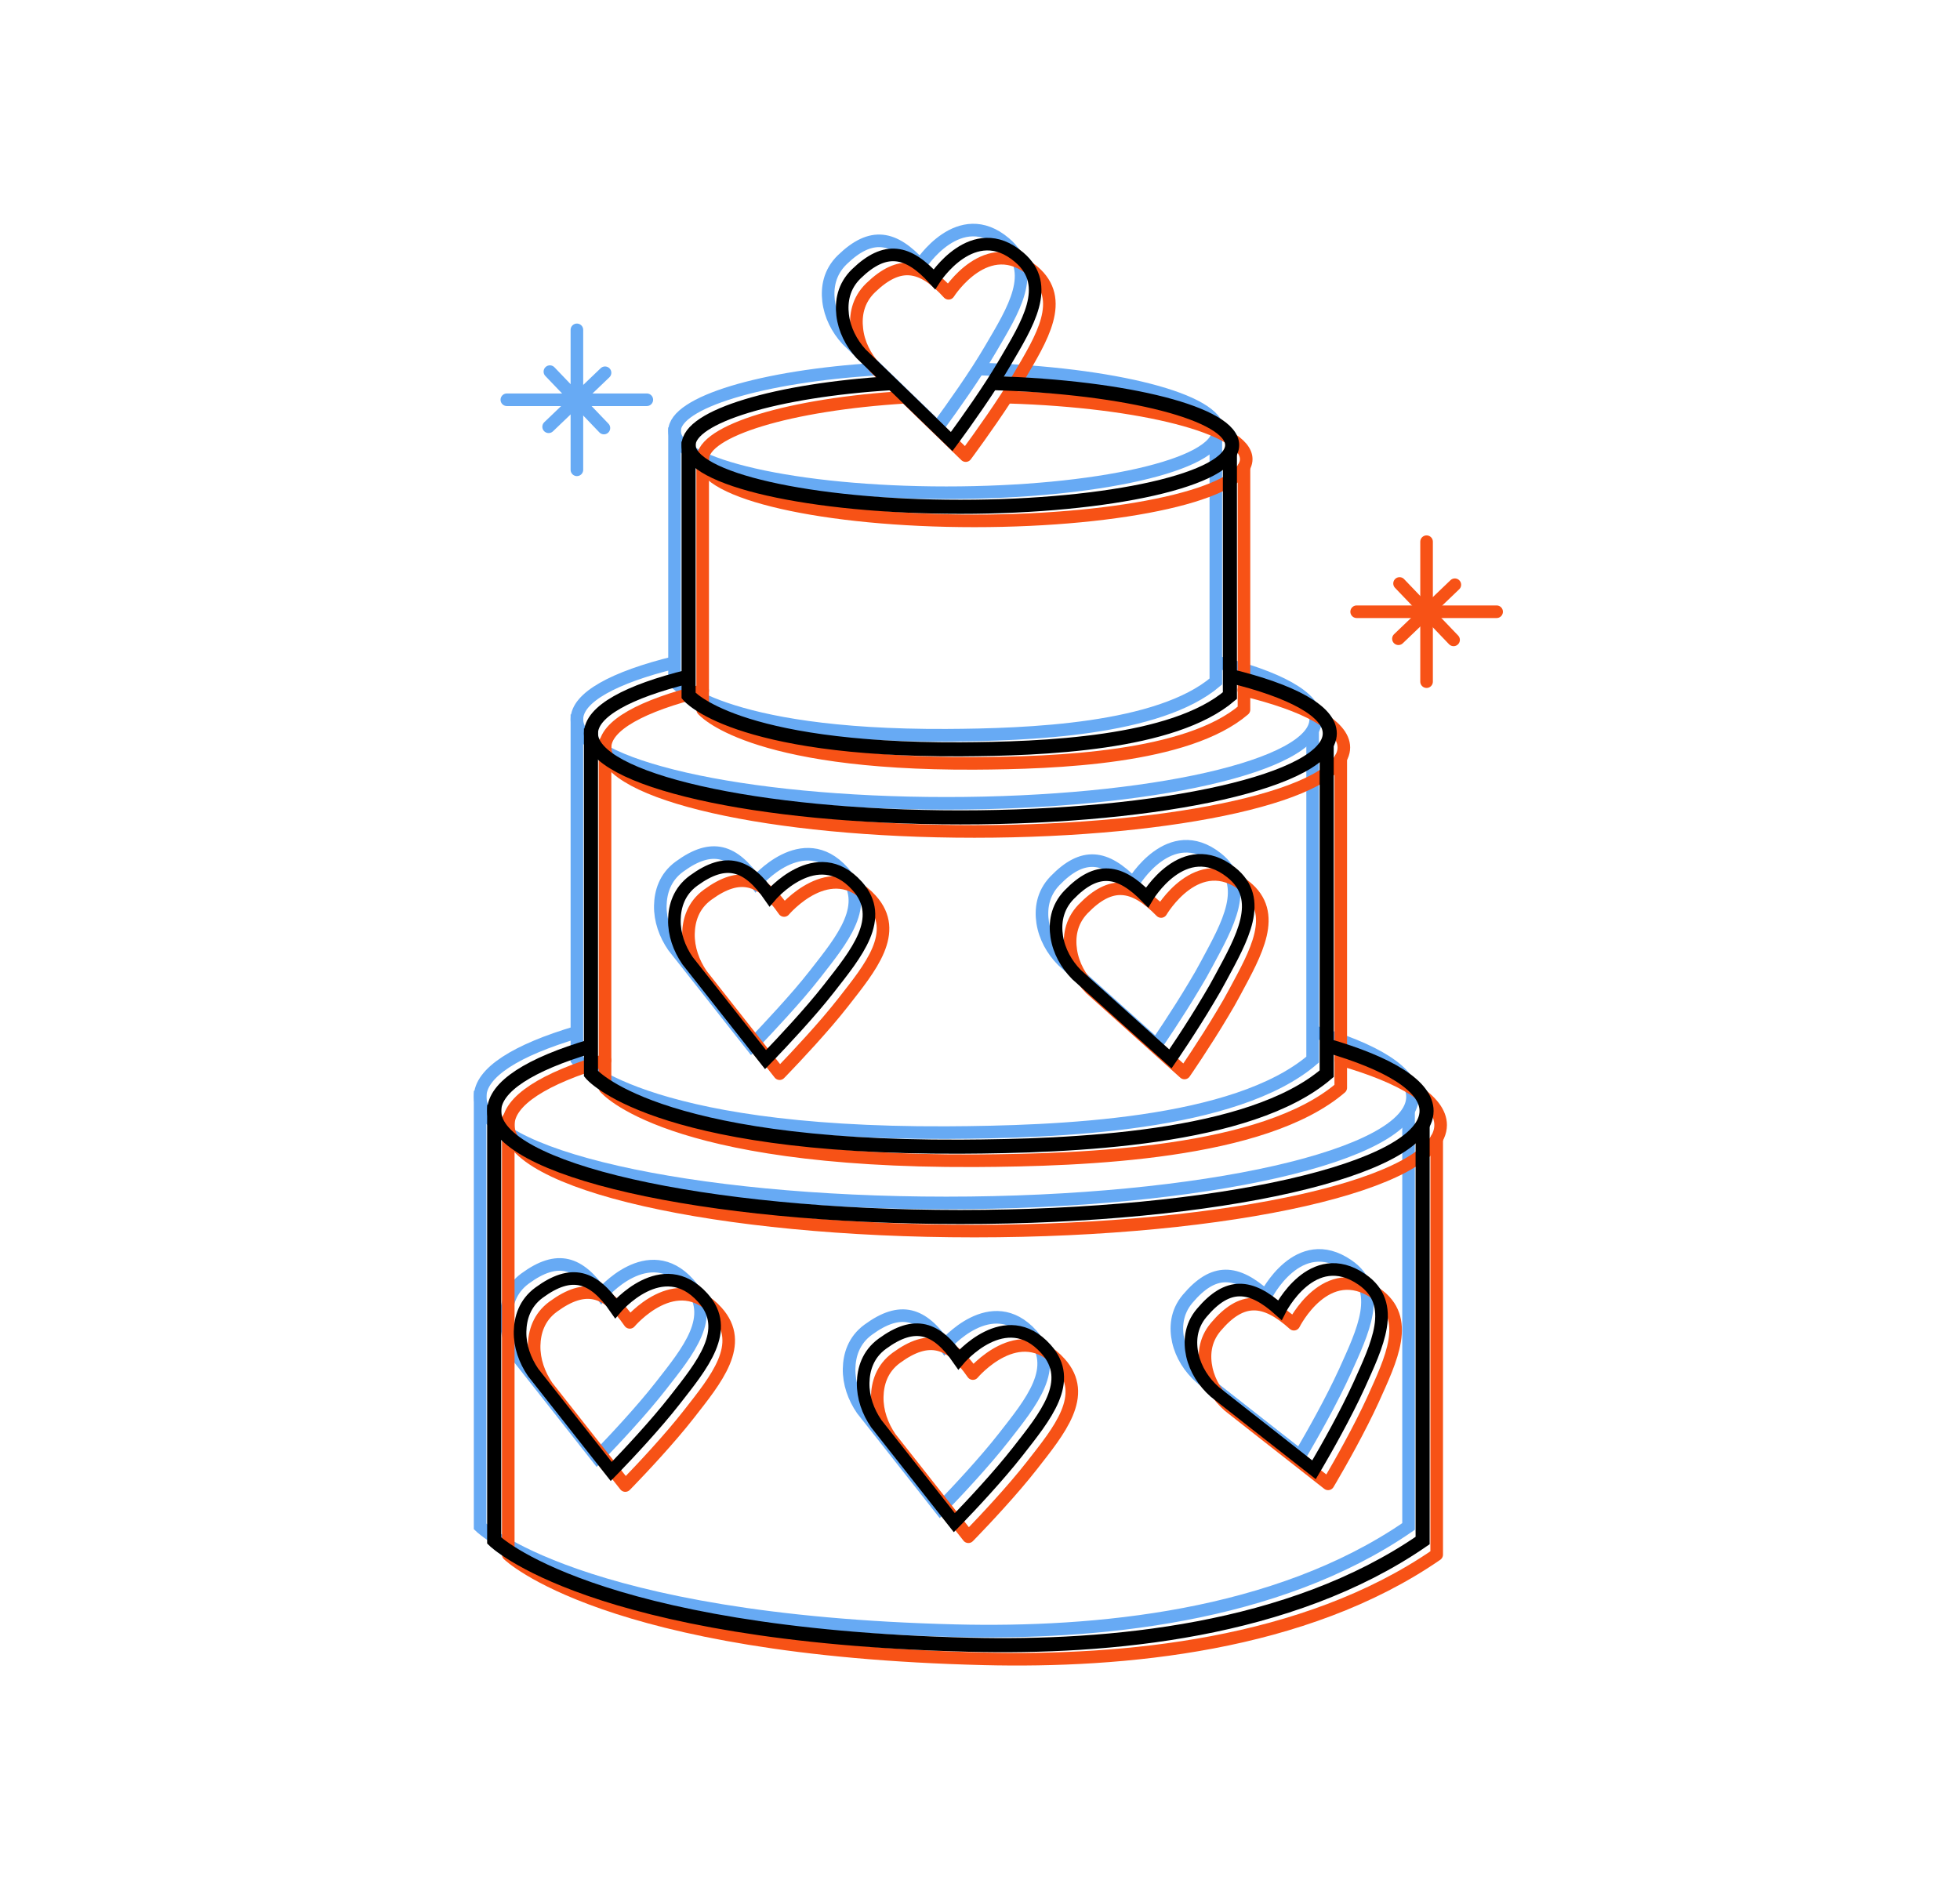<?xml version="1.0" encoding="UTF-8"?> <svg xmlns="http://www.w3.org/2000/svg" xmlns:xlink="http://www.w3.org/1999/xlink" version="1.1" id="OBJECTS" x="0px" y="0px" viewBox="0 0 139.33 134.67" style="enable-background:new 0 0 139.33 134.67;" xml:space="preserve"> <style type="text/css"> .st0{display:none;} .st1{display:inline;} .st2{fill:none;stroke:#F75216;stroke-width:0.895;stroke-linecap:round;stroke-linejoin:round;stroke-miterlimit:10;} .st3{fill:none;stroke:#67AAF4;stroke-width:0.895;stroke-linecap:round;stroke-linejoin:round;stroke-miterlimit:10;} .st4{fill:none;stroke:#000000;stroke-width:0.895;stroke-linecap:round;stroke-linejoin:round;stroke-miterlimit:10;} .st5{fill:none;stroke:#67AAF4;stroke-width:0.895;stroke-miterlimit:10;} .st6{fill:none;stroke:#000000;stroke-width:0.895;stroke-miterlimit:10;} .st7{fill:none;stroke:#F75216;stroke-linecap:round;stroke-linejoin:round;stroke-miterlimit:10;} .st8{fill:none;stroke:#67AAF4;stroke-miterlimit:10;} .st9{fill:none;stroke:#000000;stroke-linecap:round;stroke-linejoin:round;stroke-miterlimit:10;} .st10{fill:none;stroke:#000000;stroke-miterlimit:10;} </style> <g class="st0"> <g class="st1"> <g> <ellipse transform="matrix(0.707 -0.707 0.707 0.707 -177.002 -234.456)" class="st2" cx="-371.51" cy="96.43" rx="25.32" ry="25.32"></ellipse> <circle class="st2" cx="-371.51" cy="96.43" r="20.46"></circle> <circle class="st2" cx="-344.91" cy="99.55" r="23.06"></circle> <ellipse transform="matrix(0.975 -0.222 0.222 0.975 -30.63 -73.947)" class="st2" cx="-344.91" cy="99.55" rx="18.63" ry="18.63"></ellipse> <polyline class="st2" points="-345.74,76.35 -349.19,64.99 -336.77,55.82 -324.49,59.82 -320.28,73.15 -330.48,81.9 "></polyline> <polyline class="st2" points="-349.19,64.99 -341.88,68.21 -328.65,72.49 -320.28,73.15 "></polyline> <polyline class="st2" points="-340.25,76.94 -341.88,68.21 -332,57.38 "></polyline> <polyline class="st2" points="-328.41,58.55 -328.65,72.49 -333.7,78.97 "></polyline> </g> <g> <ellipse transform="matrix(0.707 -0.707 0.707 0.707 -176.367 -235.988)" class="st3" cx="-373.05" cy="94.9" rx="25.32" ry="25.32"></ellipse> <ellipse transform="matrix(0.707 -0.707 0.707 0.707 -176.367 -235.988)" class="st3" cx="-373.05" cy="94.9" rx="20.46" ry="20.46"></ellipse> <circle class="st3" cx="-346.44" cy="98.02" r="23.06"></circle> <ellipse transform="matrix(0.975 -0.222 0.222 0.975 -30.347 -74.359)" class="st3" cx="-346.44" cy="98.02" rx="18.63" ry="18.63"></ellipse> <polyline class="st3" points="-347.27,74.82 -350.72,63.46 -338.31,54.29 -326.02,58.29 -321.81,71.62 -332.01,80.37 "></polyline> <polyline class="st3" points="-350.72,63.46 -343.42,66.68 -330.19,70.96 -321.81,71.62 "></polyline> <polyline class="st3" points="-341.78,75.41 -343.42,66.68 -333.53,55.85 "></polyline> <polyline class="st3" points="-329.94,57.02 -330.19,70.96 -335.24,77.44 "></polyline> </g> <g> <ellipse transform="matrix(0.707 -0.707 0.707 0.707 -176.685 -235.222)" class="st4" cx="-372.28" cy="95.67" rx="25.32" ry="25.32"></ellipse> <circle class="st4" cx="-372.28" cy="95.67" r="20.46"></circle> <circle class="st4" cx="-345.67" cy="98.78" r="23.06"></circle> <ellipse transform="matrix(0.975 -0.222 0.222 0.975 -30.488 -74.153)" class="st4" cx="-345.67" cy="98.78" rx="18.63" ry="18.63"></ellipse> <polyline class="st4" points="-346.51,75.58 -349.96,64.22 -337.54,55.06 -325.25,59.06 -321.05,72.39 -331.24,81.13 "></polyline> <polyline class="st4" points="-349.96,64.22 -342.65,67.44 -329.42,71.72 -321.05,72.39 "></polyline> <polyline class="st4" points="-341.02,76.18 -342.65,67.44 -332.77,56.61 "></polyline> <polyline class="st4" points="-329.18,57.78 -329.42,71.72 -334.47,78.2 "></polyline> </g> <g> <line class="st2" x1="-351.05" y1="49.32" x2="-351.05" y2="59.27"></line> <line class="st2" x1="-356.03" y1="54.29" x2="-346.08" y2="54.29"></line> <line class="st2" x1="-352.98" y1="52.29" x2="-349.13" y2="56.3"></line> <line class="st2" x1="-353.06" y1="56.21" x2="-349.05" y2="52.37"></line> </g> <g> <line class="st3" x1="-326.27" y1="45.58" x2="-326.27" y2="55.53"></line> <line class="st3" x1="-331.25" y1="50.55" x2="-321.3" y2="50.55"></line> <line class="st3" x1="-328.2" y1="48.55" x2="-324.35" y2="52.56"></line> <line class="st3" x1="-328.28" y1="52.47" x2="-324.27" y2="48.63"></line> </g> <g> <line class="st2" x1="-315.3" y1="73.23" x2="-315.3" y2="83.18"></line> <line class="st2" x1="-320.28" y1="78.2" x2="-310.33" y2="78.2"></line> <line class="st2" x1="-317.23" y1="76.2" x2="-313.38" y2="80.21"></line> <line class="st2" x1="-317.31" y1="80.12" x2="-313.3" y2="76.28"></line> </g> </g> </g> <g class="st0"> <g class="st1"> <g> <path class="st2" d="M-213.73,117.17h-67.47c-1.48,0-2.68-1.2-2.68-2.68V73.92c0-1.48,1.2-2.68,2.68-2.68h67.47 c1.48,0,2.68,1.2,2.68,2.68v40.57C-211.05,115.97-212.25,117.17-213.73,117.17z"></path> <circle class="st2" cx="-246.63" cy="93.99" r="15.32"></circle> <circle class="st2" cx="-246.63" cy="93.99" r="19.93"></circle> <path class="st2" d="M-235.14,95.69c-0.94,6.34-6.84,10.73-13.18,9.79c-6.34-0.94-10.73-6.84-9.79-13.18 c0.94-6.34,6.84-10.73,13.18-9.79C-238.59,83.44-234.2,89.34-235.14,95.69z"></path> <path class="st2" d="M-262.26,71.24l2.47-6.1c0.68-1.69,2.32-2.79,4.14-2.79h16.55c1.94,0,3.65,1.25,4.25,3.09l1.88,5.8"></path> <polygon class="st2" points="-256.12,69.06 -255.08,65.78 -240.02,65.78 -238.83,69.06 "></polygon> <rect x="-224.44" y="74.65" class="st2" width="7.83" height="5.81"></rect> <polygon class="st2" points="-278.23,71.24 -276.55,68.16 -269.62,68.16 -268.39,71.24 "></polygon> <g> <line class="st2" x1="-277.74" y1="81.26" x2="-269.39" y2="81.26"></line> <line class="st2" x1="-277.74" y1="75.85" x2="-269.39" y2="75.85"></line> <line class="st2" x1="-277.74" y1="77.65" x2="-269.39" y2="77.65"></line> <line class="st2" x1="-277.74" y1="79.46" x2="-269.39" y2="79.46"></line> </g> <polyline class="st2" points="-251.73,62.35 -251.73,56.42 -242.92,56.42 -242.92,62.35 "></polyline> <path class="st2" d="M-235.8,27.44h-21.65c-2.03,0-3.67,1.64-3.67,3.67v21.65c0,2.03,1.64,3.67,3.67,3.67h21.65 c2.03,0,3.67-1.64,3.67-3.67V31.11C-232.14,29.08-233.78,27.44-235.8,27.44z"></path> <path class="st2" d="M-237.63,31.09h-18c-1.02,0-1.85,0.83-1.85,1.85v6.13c0,1.02,0.83,1.85,1.85,1.85h18 c1.02,0,1.85-0.83,1.85-1.85v-6.13C-235.78,31.91-236.61,31.09-237.63,31.09z"></path> </g> <g> <path class="st5" d="M-215.52,115.38h-67.47c-1.48,0-2.68-1.2-2.68-2.68V72.13c0-1.48,1.2-2.68,2.68-2.68h67.47 c1.48,0,2.68,1.2,2.68,2.68v40.57C-212.84,114.18-214.04,115.38-215.52,115.38z"></path> <circle class="st5" cx="-248.42" cy="92.2" r="15.32"></circle> <circle class="st5" cx="-248.42" cy="92.2" r="19.93"></circle> <path class="st5" d="M-236.93,93.9c-0.94,6.34-6.84,10.73-13.18,9.79c-6.34-0.94-10.73-6.84-9.79-13.18 c0.94-6.34,6.84-10.73,13.18-9.79C-240.38,81.65-235.99,87.55-236.93,93.9z"></path> <path class="st5" d="M-264.05,69.45l2.47-6.1c0.68-1.69,2.32-2.79,4.14-2.79h16.55c1.94,0,3.65,1.25,4.25,3.09l1.88,5.8"></path> <polygon class="st5" points="-257.91,67.27 -256.87,63.99 -241.81,63.99 -240.62,67.27 "></polygon> <rect x="-226.23" y="72.86" class="st5" width="7.83" height="5.81"></rect> <polygon class="st5" points="-280.02,69.45 -278.34,66.37 -271.41,66.37 -270.18,69.45 "></polygon> <g> <line class="st5" x1="-279.53" y1="79.47" x2="-271.18" y2="79.47"></line> <line class="st5" x1="-279.53" y1="74.06" x2="-271.18" y2="74.06"></line> <line class="st5" x1="-279.53" y1="75.86" x2="-271.18" y2="75.86"></line> <line class="st5" x1="-279.53" y1="77.67" x2="-271.18" y2="77.67"></line> </g> <polyline class="st5" points="-253.52,60.56 -253.52,54.63 -244.71,54.63 -244.71,60.56 "></polyline> <path class="st5" d="M-237.59,25.65h-21.65c-2.03,0-3.67,1.64-3.67,3.67v21.65c0,2.03,1.64,3.67,3.67,3.67h21.65 c2.03,0,3.67-1.64,3.67-3.67V29.32C-233.93,27.29-235.57,25.65-237.59,25.65z"></path> <path class="st5" d="M-239.42,29.3h-18c-1.02,0-1.85,0.83-1.85,1.85v6.13c0,1.02,0.83,1.85,1.85,1.85h18 c1.02,0,1.85-0.83,1.85-1.85v-6.13C-237.57,30.12-238.4,29.3-239.42,29.3z"></path> </g> <g> <path class="st6" d="M-214.63,116.27h-67.47c-1.48,0-2.68-1.2-2.68-2.68V73.02c0-1.48,1.2-2.68,2.68-2.68h67.47 c1.48,0,2.68,1.2,2.68,2.68v40.57C-211.95,115.07-213.15,116.27-214.63,116.27z"></path> <ellipse transform="matrix(0.925 -0.379 0.379 0.925 -53.775 -86.894)" class="st6" cx="-247.52" cy="93.09" rx="15.32" ry="15.32"></ellipse> <ellipse transform="matrix(0.926 -0.378 0.378 0.926 -53.569 -86.672)" class="st6" cx="-247.52" cy="93.09" rx="19.93" ry="19.93"></ellipse> <path class="st6" d="M-236.04,94.79c-0.94,6.34-6.84,10.73-13.18,9.79c-6.34-0.94-10.73-6.84-9.79-13.18 c0.94-6.34,6.84-10.73,13.18-9.79C-239.48,82.54-235.1,88.45-236.04,94.79z"></path> <path class="st6" d="M-263.15,70.34l2.47-6.1c0.68-1.69,2.32-2.79,4.14-2.79h16.55c1.94,0,3.65,1.25,4.25,3.09l1.88,5.8"></path> <polygon class="st6" points="-257.02,68.16 -255.98,64.88 -240.92,64.88 -239.72,68.16 "></polygon> <rect x="-225.33" y="73.75" class="st6" width="7.83" height="5.81"></rect> <polygon class="st6" points="-279.13,70.34 -277.45,67.27 -270.51,67.27 -269.28,70.34 "></polygon> <g> <line class="st4" x1="-278.64" y1="80.37" x2="-270.29" y2="80.37"></line> <line class="st4" x1="-278.64" y1="74.95" x2="-270.29" y2="74.95"></line> <line class="st4" x1="-278.64" y1="76.76" x2="-270.29" y2="76.76"></line> <line class="st4" x1="-278.64" y1="78.56" x2="-270.29" y2="78.56"></line> </g> <polyline class="st4" points="-252.63,61.45 -252.63,55.53 -243.82,55.53 -243.82,61.45 "></polyline> <path class="st4" d="M-236.7,26.54h-21.65c-2.03,0-3.67,1.64-3.67,3.67v21.65c0,2.03,1.64,3.67,3.67,3.67h21.65 c2.03,0,3.67-1.64,3.67-3.67V30.21C-233.03,28.19-234.67,26.54-236.7,26.54z"></path> <path class="st4" d="M-238.53,30.19h-18c-1.02,0-1.85,0.83-1.85,1.85v6.13c0,1.02,0.83,1.85,1.85,1.85h18 c1.02,0,1.85-0.83,1.85-1.85v-6.13C-236.68,31.02-237.51,30.19-238.53,30.19z"></path> </g> <g> <line class="st2" x1="-225.33" y1="34.14" x2="-225.33" y2="44.1"></line> <line class="st2" x1="-230.31" y1="39.12" x2="-220.36" y2="39.12"></line> <line class="st2" x1="-227.26" y1="37.12" x2="-223.41" y2="41.12"></line> <line class="st2" x1="-227.34" y1="41.04" x2="-223.33" y2="37.2"></line> </g> <g> <line class="st3" x1="-272.86" y1="45.58" x2="-272.86" y2="55.53"></line> <line class="st3" x1="-277.83" y1="50.55" x2="-267.88" y2="50.55"></line> <line class="st3" x1="-274.78" y1="48.55" x2="-270.94" y2="52.56"></line> <line class="st3" x1="-274.86" y1="52.47" x2="-270.85" y2="48.63"></line> </g> <g> <line class="st2" x1="-216.16" y1="59.9" x2="-216.16" y2="69.86"></line> <line class="st2" x1="-221.13" y1="64.88" x2="-211.18" y2="64.88"></line> <line class="st2" x1="-218.08" y1="62.88" x2="-214.24" y2="66.88"></line> <line class="st2" x1="-218.16" y1="66.8" x2="-214.15" y2="62.96"></line> </g> </g> </g> <g class="st0"> <g class="st1"> <g> <g> <path class="st7" d="M-163.19,27.43c0,0,15.24,0,15.24,0c2.58,9.92,4.81,20.01,4.32,30.4c-0.19,3.96-0.82,9.24-3.52,12.37 c-2.1,2.44-4.22,3.07-6.27,5.42c-0.82,0.94-1.35,2.07-1.36,3.58l-0.06,19.2c0,0-0.27,2.67,0.52,5.08 c0.61,1.84,1.02,2.65,3.68,3.14c2.29,0.42,4.63,0.48,6.84,1.23c0.89,0.3,2.13,1.72,1.08,2.71c-1.08,1.02-2.5,1.31-3.93,1.47 c-1.86,0.21-2.1,0.38-3.97,0.51c-4,0.27-8.29,0.49-12.4,0.19c-1.63-0.12-3.28-0.18-4.86-0.65c-1.05-0.31-3.63-1.53-2.92-3.04 c0.15-0.31,0.42-0.54,0.7-0.75c1.91-1.36,4.63-1.56,6.89-1.93c0,0,4.32-0.71,4.55-5.13l-0.23-22.62c0,0,0.3-3.02-2.29-4.81 c-2.56-1.77-4.48-4.35-5.62-7.24C-171.73,53.91-166.17,39.95-163.19,27.43z"></path> <path class="st7" d="M-161.4,32.6c0.01,0,11.09,0,11.09,0c2.04,10.16,3.85,20.84,2.49,31.21c-0.77,5.85-8.66,11.05-14.52,4.55 c-4.47-4.96-3.13-15.01-2.29-20.85C-164.36,45.63-161.4,32.6-161.4,32.6z"></path> <line class="st7" x1="-163.1" y1="40.18" x2="-148.67" y2="40.18"></line> </g> <g> <path class="st8" d="M-165.65,27.43c0,0,15.24,0,15.24,0c2.58,9.92,4.81,20.01,4.32,30.4c-0.19,3.96-0.82,9.24-3.52,12.37 c-2.1,2.44-4.22,3.07-6.27,5.42c-0.82,0.94-1.35,2.07-1.36,3.58l-0.06,19.2c0,0-0.27,2.67,0.52,5.08 c0.61,1.84,1.02,2.65,3.68,3.14c2.29,0.42,4.63,0.48,6.84,1.23c0.89,0.3,2.13,1.72,1.08,2.71c-1.08,1.02-2.5,1.31-3.93,1.47 c-1.86,0.21-2.1,0.38-3.97,0.51c-4,0.27-8.29,0.49-12.4,0.19c-1.63-0.12-3.28-0.18-4.86-0.65c-1.05-0.31-3.63-1.53-2.92-3.04 c0.15-0.31,0.42-0.54,0.7-0.75c1.91-1.36,4.63-1.56,6.89-1.93c0,0,4.32-0.71,4.55-5.13l-0.23-22.62c0,0,0.3-3.02-2.29-4.81 c-2.56-1.77-4.48-4.35-5.62-7.24C-174.19,53.91-168.63,39.95-165.65,27.43z"></path> <path class="st8" d="M-163.86,32.6c0.01,0,11.09,0,11.09,0c2.04,10.16,3.85,20.84,2.49,31.21c-0.77,5.85-8.66,11.05-14.52,4.55 c-4.48-4.96-3.13-15.01-2.29-20.85C-166.82,45.63-163.86,32.6-163.86,32.6z"></path> <line class="st8" x1="-165.56" y1="40.18" x2="-151.13" y2="40.18"></line> </g> <g> <path class="st9" d="M-164.01,27.43h15.24c2.58,9.92,4.81,20.01,4.32,30.4c-0.19,3.96-0.82,9.24-3.52,12.37 c-2.1,2.44-4.22,3.07-6.27,5.42c-0.82,0.94-1.35,2.07-1.36,3.58l-0.06,19.2c0,0-0.27,2.67,0.52,5.08 c0.61,1.84,1.02,2.65,3.68,3.14c2.29,0.42,4.63,0.48,6.84,1.23c0.89,0.3,2.13,1.72,1.08,2.71c-1.08,1.02-2.5,1.31-3.93,1.47 c-1.86,0.21-2.1,0.38-3.97,0.51c-4,0.27-8.29,0.49-12.4,0.19c-1.63-0.12-3.28-0.18-4.86-0.65c-1.05-0.31-3.63-1.53-2.92-3.04 c0.15-0.31,0.42-0.54,0.7-0.75c1.91-1.36,4.63-1.56,6.89-1.93c0,0,4.32-0.71,4.55-5.13l-0.23-22.62c0,0,0.3-3.02-2.29-4.81 c-2.56-1.77-4.48-4.35-5.62-7.24C-172.55,53.91-166.99,39.95-164.01,27.43z"></path> <path class="st9" d="M-162.22,32.6c0.01,0,11.09,0,11.09,0c2.04,10.16,3.85,20.84,2.49,31.21c-0.77,5.85-8.66,11.05-14.52,4.55 c-4.48-4.96-3.13-15.01-2.29-20.85C-165.18,45.63-162.22,32.6-162.22,32.6z"></path> <line class="st9" x1="-163.92" y1="40.18" x2="-149.49" y2="40.18"></line> </g> <g> <line class="st7" x1="-142.3" y1="73.95" x2="-142.3" y2="83.07"></line> <line class="st7" x1="-146.86" y1="78.51" x2="-137.74" y2="78.51"></line> <line class="st7" x1="-144.06" y1="76.67" x2="-140.54" y2="80.34"></line> <line class="st7" x1="-144.14" y1="80.27" x2="-140.47" y2="76.75"></line> </g> <g> <line class="st7" x1="-173.36" y1="30.72" x2="-173.36" y2="39.84"></line> <line class="st7" x1="-177.92" y1="35.28" x2="-168.8" y2="35.28"></line> <line class="st7" x1="-175.12" y1="33.45" x2="-171.6" y2="37.12"></line> <line class="st7" x1="-175.19" y1="37.04" x2="-171.52" y2="33.52"></line> </g> </g> <g> <g> <path class="st7" d="M-134.38,38.78h15.24c2.58,9.92,4.81,20.01,4.32,30.4c-0.19,3.96-0.82,9.24-3.52,12.37 c-2.1,2.44-4.22,3.07-6.27,5.42c-0.82,0.94-1.35,2.07-1.36,3.58l-0.06,19.2c0,0-0.27,2.67,0.52,5.08 c0.61,1.84,1.02,2.65,3.68,3.14c2.29,0.42,4.63,0.48,6.84,1.23c0.89,0.3,2.13,1.72,1.08,2.71c-1.08,1.02-2.5,1.31-3.93,1.47 c-1.86,0.21-2.1,0.38-3.97,0.51c-4,0.27-8.29,0.49-12.4,0.19c-1.63-0.12-3.28-0.18-4.86-0.65c-1.05-0.31-3.63-1.53-2.92-3.04 c0.15-0.31,0.42-0.55,0.7-0.75c1.91-1.36,4.63-1.56,6.89-1.93c0,0,4.32-0.71,4.55-5.13l-0.23-22.62c0,0,0.3-3.02-2.29-4.81 c-2.56-1.77-4.48-4.35-5.62-7.24C-142.93,65.25-137.36,51.3-134.38,38.78z"></path> <path class="st7" d="M-132.6,43.94c0.01,0,11.09,0,11.09,0c2.04,10.16,3.85,20.84,2.49,31.21c-0.77,5.85-8.66,11.05-14.52,4.55 c-4.47-4.96-3.13-15.01-2.29-20.85C-135.56,56.97-132.6,43.94-132.6,43.94z"></path> <line class="st7" x1="-134.29" y1="51.52" x2="-119.86" y2="51.52"></line> </g> <g> <path class="st8" d="M-136.84,38.78c0,0,15.24,0,15.24,0c2.58,9.92,4.81,20.01,4.32,30.4c-0.19,3.96-0.82,9.24-3.52,12.37 c-2.1,2.44-4.22,3.07-6.27,5.42c-0.82,0.94-1.35,2.07-1.36,3.58l-0.06,19.2c0,0-0.27,2.67,0.52,5.08 c0.61,1.84,1.02,2.65,3.68,3.14c2.29,0.42,4.63,0.48,6.84,1.23c0.89,0.3,2.13,1.72,1.08,2.71c-1.08,1.02-2.5,1.31-3.93,1.47 c-1.86,0.21-2.09,0.38-3.97,0.51c-4,0.27-8.29,0.49-12.4,0.19c-1.63-0.12-3.28-0.18-4.86-0.65c-1.05-0.31-3.63-1.53-2.92-3.04 c0.15-0.31,0.42-0.55,0.7-0.75c1.91-1.36,4.63-1.56,6.89-1.93c0,0,4.32-0.71,4.55-5.13l-0.23-22.62c0,0,0.3-3.02-2.29-4.81 c-2.56-1.77-4.48-4.35-5.62-7.24C-145.39,65.25-139.83,51.3-136.84,38.78z"></path> <path class="st8" d="M-135.06,43.94c0.01,0,11.09,0,11.09,0c2.04,10.16,3.85,20.84,2.49,31.21c-0.77,5.85-8.66,11.05-14.52,4.55 c-4.48-4.96-3.13-15.01-2.29-20.85C-138.02,56.97-135.06,43.94-135.06,43.94z"></path> <line class="st8" x1="-136.76" y1="51.52" x2="-122.32" y2="51.52"></line> </g> <g> <path class="st9" d="M-135.2,38.78h15.24c2.58,9.92,4.81,20.01,4.32,30.4c-0.19,3.96-0.82,9.24-3.52,12.37 c-2.1,2.44-4.22,3.07-6.27,5.42c-0.82,0.94-1.35,2.07-1.36,3.58l-0.06,19.2c0,0-0.27,2.67,0.52,5.08 c0.61,1.84,1.02,2.65,3.68,3.14c2.29,0.42,4.63,0.48,6.84,1.23c0.89,0.3,2.13,1.72,1.08,2.71c-1.08,1.02-2.5,1.31-3.93,1.47 c-1.86,0.21-2.09,0.38-3.97,0.51c-4,0.27-8.29,0.49-12.4,0.19c-1.63-0.12-3.28-0.18-4.86-0.65c-1.05-0.31-3.63-1.53-2.92-3.04 c0.15-0.31,0.42-0.55,0.7-0.75c1.91-1.36,4.63-1.56,6.89-1.93c0,0,4.32-0.71,4.55-5.13l-0.23-22.62c0,0,0.3-3.02-2.29-4.81 c-2.56-1.77-4.48-4.35-5.62-7.24C-143.75,65.25-138.18,51.3-135.2,38.78z"></path> <path class="st9" d="M-133.42,43.94c0.01,0,11.09,0,11.09,0c2.04,10.16,3.85,20.84,2.49,31.21c-0.77,5.85-8.66,11.05-14.52,4.55 c-4.48-4.96-3.13-15.01-2.29-20.85C-136.38,56.97-133.42,43.94-133.42,43.94z"></path> <line class="st9" x1="-135.11" y1="51.52" x2="-120.68" y2="51.52"></line> </g> <g> <line class="st7" x1="-113.5" y1="85.29" x2="-113.5" y2="94.41"></line> <line class="st7" x1="-118.06" y1="89.85" x2="-108.94" y2="89.85"></line> <line class="st7" x1="-115.26" y1="88.01" x2="-111.74" y2="91.68"></line> <line class="st7" x1="-115.33" y1="91.61" x2="-111.66" y2="88.09"></line> </g> <g> <line class="st7" x1="-144.55" y1="42.06" x2="-144.55" y2="51.18"></line> <line class="st7" x1="-149.11" y1="46.62" x2="-139.99" y2="46.62"></line> <line class="st7" x1="-146.31" y1="44.79" x2="-142.79" y2="48.46"></line> <line class="st7" x1="-146.39" y1="48.38" x2="-142.72" y2="44.86"></line> </g> </g> </g> </g> <g class="st0"> <g class="st1"> <g> <rect x="-76.13" y="77.65" class="st3" width="66.21" height="41.15"></rect> <line class="st3" x1="-46.61" y1="77.65" x2="-46.61" y2="118.8"></line> <line class="st3" x1="-36.47" y1="77.65" x2="-36.47" y2="118.8"></line> <path class="st3" d="M-63.43,71.32l-8.09-3.87c-0.91-0.51-1.68-1.26-2.12-2.2c-0.4-0.85-0.59-1.94,0-3.09 c1.33-2.54,2.94-2.76,5.38-1.39c0,0,1.24-5.01,5.22-3.4c2.86,1.15,2.06,4.36,1.42,7.42C-62.2,67.6-63.43,71.32-63.43,71.32z"></path> <path class="st3" d="M-53.48,75.95l-4.58-5.9c-0.49-0.72-0.78-1.56-0.75-2.43c0.02-0.78,0.28-1.67,1.15-2.3 c1.94-1.4,3.22-0.96,4.52,0.97c0,0,2.79-3.27,5.16-0.58c1.7,1.93-0.09,4.01-1.71,6.05C-51.18,73.64-53.48,75.95-53.48,75.95z"></path> <g> <rect x="-68.82" y="49.67" transform="matrix(0.916 0.402 -0.402 0.916 20.169 18.574)" class="st3" width="69.34" height="15.31"></rect> <rect x="-39.29" y="49.64" transform="matrix(0.916 0.402 -0.402 0.916 20.152 18.598)" class="st3" width="10.14" height="15.31"></rect> <g> <path class="st3" d="M-32.51,49.69c0,0-26.43-22.14-9.08-28.27C-28.82,16.91-32.51,49.69-32.51,49.69z"></path> <path class="st3" d="M-35.47,41.56c0,0-12.62-10.57-4.34-13.5C-33.7,25.9-35.47,41.56-35.47,41.56z"></path> </g> <g> <path class="st3" d="M-31.14,50.29c0,0,34.19,4.48,26.96-12.44C-9.5,25.4-31.14,50.29-31.14,50.29z"></path> <path class="st3" d="M-23.15,46.97c0,0,16.33,2.14,12.88-5.94C-12.82,35.08-23.15,46.97-23.15,46.97z"></path> </g> </g> </g> <g> <rect x="-73.45" y="78.55" class="st2" width="66.21" height="41.15"></rect> <line class="st2" x1="-43.92" y1="78.55" x2="-43.92" y2="119.69"></line> <line class="st2" x1="-33.78" y1="78.55" x2="-33.78" y2="119.69"></line> <path class="st2" d="M-60.75,72.21l-8.09-3.87c-0.91-0.51-1.68-1.26-2.12-2.2c-0.4-0.85-0.59-1.94,0-3.09 c1.33-2.54,2.94-2.76,5.38-1.39c0,0,1.24-5.01,5.22-3.4c2.86,1.15,2.06,4.36,1.42,7.42C-59.52,68.49-60.75,72.21-60.75,72.21z"></path> <path class="st2" d="M-50.79,76.85l-4.58-5.9c-0.49-0.72-0.78-1.56-0.75-2.43c0.02-0.78,0.28-1.67,1.15-2.3 c1.94-1.4,3.22-0.96,4.52,0.97c0,0,2.79-3.27,5.16-0.58c1.7,1.93-0.09,4.01-1.71,6.05C-48.49,74.54-50.79,76.85-50.79,76.85z"></path> <g> <rect x="-66.13" y="50.56" transform="matrix(0.916 0.402 -0.402 0.916 20.756 17.569)" class="st2" width="69.34" height="15.31"></rect> <rect x="-36.6" y="50.54" transform="matrix(0.916 0.402 -0.402 0.916 20.738 17.593)" class="st2" width="10.14" height="15.31"></rect> <g> <path class="st2" d="M-29.82,50.58c0,0-26.43-22.14-9.08-28.27C-26.13,17.8-29.82,50.58-29.82,50.58z"></path> <path class="st2" d="M-32.78,42.45c0,0-12.62-10.57-4.34-13.5C-31.02,26.8-32.78,42.45-32.78,42.45z"></path> </g> <g> <path class="st2" d="M-28.45,51.18c0,0,34.19,4.48,26.96-12.44C-6.81,26.29-28.45,51.18-28.45,51.18z"></path> <path class="st2" d="M-20.47,47.86c0,0,16.33,2.14,12.88-5.94C-10.13,35.97-20.47,47.86-20.47,47.86z"></path> </g> </g> </g> <g> <rect x="-74.34" y="77.65" class="st6" width="66.21" height="41.15"></rect> <line class="st6" x1="-44.82" y1="77.65" x2="-44.82" y2="118.8"></line> <line class="st6" x1="-34.68" y1="77.65" x2="-34.68" y2="118.8"></line> <path class="st6" d="M-61.64,71.32l-8.09-3.87c-0.91-0.51-1.68-1.26-2.12-2.2c-0.4-0.85-0.59-1.94,0-3.09 c1.33-2.54,2.94-2.76,5.38-1.39c0,0,1.24-5.01,5.22-3.4c2.86,1.15,2.06,4.36,1.42,7.42C-60.41,67.6-61.64,71.32-61.64,71.32z"></path> <path class="st6" d="M-51.69,75.95l-4.58-5.9c-0.49-0.72-0.78-1.56-0.75-2.43c0.02-0.78,0.28-1.67,1.15-2.3 c1.94-1.4,3.22-0.96,4.52,0.97c0,0,2.79-3.27,5.16-0.58c1.7,1.93-0.09,4.01-1.71,6.05C-49.38,73.64-51.69,75.95-51.69,75.95z"></path> <g> <rect x="-67.03" y="49.67" transform="matrix(0.916 0.402 -0.402 0.916 20.32 17.854)" class="st6" width="69.34" height="15.31"></rect> <rect x="-37.5" y="49.64" transform="matrix(0.916 0.402 -0.402 0.916 20.303 17.878)" class="st6" width="10.14" height="15.31"></rect> <g> <path class="st6" d="M-30.72,49.69c0,0-26.43-22.14-9.08-28.27C-27.03,16.91-30.72,49.69-30.72,49.69z"></path> <path class="st6" d="M-33.68,41.56c0,0-12.62-10.57-4.34-13.5C-31.91,25.9-33.68,41.56-33.68,41.56z"></path> </g> <g> <path class="st6" d="M-29.35,50.29c0,0,34.19,4.48,26.96-12.44C-7.71,25.4-29.35,50.29-29.35,50.29z"></path> <path class="st6" d="M-21.36,46.97c0,0,16.33,2.14,12.88-5.94C-11.03,35.08-21.36,46.97-21.36,46.97z"></path> </g> </g> </g> </g> </g> <g> <g> <g> <g> <path class="st5" d="M34.13,77.55v30.97c0,0,6.88,6.75,33.83,7.41c9.8,0.24,22.75-0.91,32.17-7.41V78.95"></path> <path class="st5" d="M93.31,73.32c4.45,1.28,7.1,2.9,7.1,4.66c0,4.16-14.84,7.54-33.14,7.54s-33.14-3.37-33.14-7.54 c0-1.73,2.57-3.32,6.88-4.6"></path> </g> <g> <path class="st5" d="M41.01,50.79v24.54c0,0,4.33,5.28,26.26,5.19c7.9-0.04,20.57-0.5,26.04-5.19V51.9"></path> <path class="st5" d="M86.42,47.05c4.41,1.07,7.11,2.51,7.11,4.09c0,3.3-11.76,5.97-26.26,5.97s-26.26-2.67-26.26-5.97 c0-1.56,2.63-2.98,6.94-4.04"></path> </g> <g> <path class="st5" d="M47.95,30.39v18.06c0,0,3.19,3.89,19.32,3.82c5.81-0.03,15.13-0.37,19.16-3.82V31.21"></path> <path class="st5" d="M69.71,26.24c9.44,0.29,16.88,2.18,16.88,4.4c0,2.43-8.65,4.39-19.32,4.39s-19.32-1.97-19.32-4.39 c0-2.03,6.21-3.9,14.42-4.4"></path> </g> <path class="st5" d="M66.65,30.39l-4.27-4.14l-2.17-2.1c-0.7-0.77-1.19-1.73-1.31-2.76c-0.11-0.94,0.05-2.03,0.98-2.93 c2.06-1.99,3.66-1.68,5.54,0.39c0,0,2.76-4.35,6.03-1.56c2.35,2,0.57,4.78-1.01,7.48c-0.28,0.48-0.59,0.98-0.91,1.48 C68.18,28.34,66.65,30.39,66.65,30.39z"></path> <path class="st5" d="M53.42,74.33l-3.68-4.67l-1.87-2.37c-0.59-0.86-0.95-1.87-0.93-2.91c0.02-0.94,0.32-2.01,1.36-2.77 c2.31-1.69,3.85-1.18,5.44,1.12c0,0,3.32-3.95,6.19-0.75c2.06,2.29-0.07,4.82-1.99,7.28c-0.34,0.44-0.72,0.89-1.1,1.34 C55.2,72.5,53.42,74.33,53.42,74.33z"></path> <path class="st5" d="M66.84,107.25l-3.68-4.67l-1.87-2.37c-0.59-0.86-0.95-1.87-0.93-2.91c0.02-0.94,0.32-2.01,1.36-2.77 c2.31-1.69,3.85-1.18,5.44,1.12c0,0,3.32-3.95,6.19-0.75c2.06,2.29-0.07,4.82-1.99,7.28c-0.34,0.44-0.72,0.89-1.1,1.34 C68.63,105.43,66.84,107.25,66.84,107.25z"></path> <path class="st5" d="M42.45,103.61l-3.68-4.67l-1.87-2.37c-0.59-0.86-0.95-1.87-0.93-2.91c0.02-0.94,0.32-2.01,1.36-2.77 c2.31-1.69,3.85-1.18,5.44,1.12c0,0,3.32-3.95,6.19-0.75c2.06,2.29-0.07,4.82-1.99,7.28c-0.34,0.44-0.72,0.89-1.1,1.34 C44.24,101.79,42.45,103.61,42.45,103.61z"></path> <path class="st5" d="M92.41,103.49l-4.68-3.67l-2.38-1.87c-0.78-0.69-1.36-1.59-1.59-2.61c-0.2-0.92-0.16-2.03,0.67-3.01 c1.85-2.19,3.47-2.06,5.55-0.19c0,0,2.3-4.62,5.84-2.18c2.54,1.75,1.06,4.7-0.22,7.55c-0.23,0.5-0.49,1.04-0.76,1.57 C93.72,101.3,92.41,103.49,92.41,103.49z"></path> <path class="st5" d="M82.2,74.28l-4.42-3.97l-2.25-2.02c-0.73-0.74-1.25-1.68-1.41-2.71c-0.14-0.93-0.02-2.03,0.87-2.96 c1.99-2.06,3.6-1.82,5.55,0.18c0,0,2.6-4.45,5.97-1.79c2.42,1.91,0.75,4.76-0.73,7.52c-0.26,0.49-0.55,1-0.86,1.51 C83.65,72.18,82.2,74.28,82.2,74.28z"></path> </g> <g> <g> <path class="st2" d="M36.13,79.55v30.97c0,0,6.88,6.75,33.83,7.41c9.8,0.24,22.75-0.91,32.17-7.41V80.96"></path> <path class="st2" d="M95.31,75.32c4.45,1.28,7.1,2.9,7.1,4.66c0,4.16-14.84,7.54-33.14,7.54c-18.3,0-33.14-3.37-33.14-7.54 c0-1.73,2.57-3.32,6.88-4.6"></path> </g> <g> <path class="st2" d="M43.01,52.79v24.54c0,0,4.33,5.28,26.26,5.19c7.9-0.04,20.57-0.5,26.04-5.19V53.91"></path> <path class="st2" d="M88.42,49.05c4.41,1.07,7.11,2.51,7.11,4.09c0,3.3-11.76,5.97-26.26,5.97c-14.5,0-26.26-2.67-26.26-5.97 c0-1.56,2.63-2.98,6.94-4.04"></path> </g> <g> <path class="st2" d="M49.95,32.39v18.06c0,0,3.19,3.89,19.32,3.82c5.81-0.03,15.13-0.37,19.16-3.82V33.21"></path> <path class="st2" d="M71.71,28.24c9.44,0.29,16.88,2.18,16.88,4.4c0,2.43-8.65,4.39-19.32,4.39c-10.67,0-19.32-1.97-19.32-4.39 c0-2.03,6.21-3.9,14.42-4.4"></path> </g> <path class="st2" d="M68.65,32.39l-4.27-4.14l-2.17-2.1c-0.7-0.77-1.19-1.73-1.3-2.76c-0.11-0.94,0.05-2.03,0.98-2.93 c2.06-1.99,3.66-1.68,5.54,0.39c0,0,2.76-4.35,6.03-1.56c2.35,2,0.57,4.78-1.01,7.48c-0.28,0.48-0.59,0.98-0.91,1.48 C70.18,30.34,68.65,32.39,68.65,32.39z"></path> <path class="st2" d="M55.42,76.33l-3.68-4.67l-1.87-2.37c-0.59-0.86-0.95-1.87-0.93-2.91c0.02-0.94,0.32-2.01,1.36-2.77 c2.31-1.69,3.85-1.18,5.44,1.12c0,0,3.32-3.95,6.19-0.75c2.06,2.29-0.07,4.82-1.99,7.28c-0.34,0.44-0.72,0.89-1.1,1.34 C57.21,74.5,55.42,76.33,55.42,76.33z"></path> <path class="st2" d="M68.84,109.25l-3.68-4.67l-1.87-2.37c-0.59-0.86-0.95-1.87-0.93-2.91c0.02-0.94,0.32-2.01,1.36-2.77 c2.31-1.69,3.85-1.18,5.44,1.12c0,0,3.32-3.95,6.19-0.75c2.06,2.29-0.07,4.82-1.99,7.28c-0.34,0.44-0.72,0.89-1.1,1.34 C70.63,107.43,68.84,109.25,68.84,109.25z"></path> <path class="st2" d="M44.45,105.61l-3.68-4.67l-1.87-2.37c-0.59-0.86-0.95-1.87-0.93-2.91c0.02-0.94,0.32-2.01,1.36-2.77 c2.31-1.69,3.85-1.18,5.44,1.12c0,0,3.32-3.95,6.19-0.75c2.06,2.29-0.07,4.82-1.99,7.28c-0.34,0.44-0.72,0.89-1.1,1.34 C46.24,103.79,44.45,105.61,44.45,105.61z"></path> <path class="st2" d="M94.41,105.49l-4.68-3.67l-2.38-1.87c-0.78-0.69-1.36-1.59-1.59-2.61c-0.2-0.92-0.16-2.03,0.67-3.01 c1.85-2.19,3.47-2.06,5.55-0.19c0,0,2.3-4.62,5.84-2.18c2.54,1.75,1.06,4.7-0.22,7.55c-0.23,0.5-0.49,1.04-0.76,1.57 C95.72,103.3,94.41,105.49,94.41,105.49z"></path> <path class="st2" d="M84.2,76.28l-4.42-3.97l-2.25-2.02c-0.73-0.74-1.25-1.68-1.41-2.71c-0.14-0.93-0.02-2.03,0.87-2.96 c1.99-2.06,3.6-1.82,5.55,0.18c0,0,2.6-4.45,5.97-1.79c2.42,1.91,0.75,4.76-0.73,7.52c-0.26,0.49-0.55,1-0.86,1.51 C85.65,74.18,84.2,76.28,84.2,76.28z"></path> </g> <g> <g> <path class="st10" d="M35.13,78.55v30.97c0,0,6.88,6.75,33.83,7.41c9.8,0.24,22.75-0.91,32.17-7.41V79.95"></path> <path class="st10" d="M94.31,74.32c4.45,1.28,7.1,2.9,7.1,4.66c0,4.16-14.84,7.54-33.14,7.54c-18.3,0-33.14-3.37-33.14-7.54 c0-1.73,2.57-3.32,6.88-4.6"></path> </g> <g> <path class="st10" d="M42.01,51.79v24.54c0,0,4.33,5.28,26.26,5.19c7.9-0.04,20.57-0.5,26.04-5.19V52.91"></path> <path class="st10" d="M87.42,48.05c4.41,1.07,7.11,2.51,7.11,4.09c0,3.3-11.76,5.97-26.26,5.97c-14.5,0-26.26-2.67-26.26-5.97 c0-1.56,2.63-2.98,6.94-4.04"></path> </g> <g> <path class="st10" d="M48.95,31.39v18.06c0,0,3.19,3.89,19.32,3.82c5.81-0.03,15.13-0.37,19.16-3.82V32.21"></path> <path class="st10" d="M70.71,27.24c9.44,0.29,16.88,2.18,16.88,4.4c0,2.43-8.65,4.39-19.32,4.39c-10.67,0-19.32-1.97-19.32-4.39 c0-2.03,6.21-3.9,14.42-4.4"></path> </g> <path class="st6" d="M67.65,31.39l-4.27-4.14l-2.17-2.1c-0.7-0.77-1.19-1.73-1.31-2.76c-0.11-0.94,0.05-2.03,0.98-2.93 c2.06-1.99,3.66-1.68,5.54,0.39c0,0,2.76-4.35,6.03-1.56c2.35,2,0.57,4.78-1.01,7.48c-0.28,0.48-0.59,0.98-0.91,1.48 C69.18,29.34,67.65,31.39,67.65,31.39z"></path> <path class="st6" d="M54.42,75.33l-3.68-4.67l-1.87-2.37c-0.59-0.86-0.95-1.87-0.93-2.91c0.02-0.94,0.32-2.01,1.36-2.77 c2.31-1.69,3.85-1.18,5.44,1.12c0,0,3.32-3.95,6.19-0.75c2.06,2.29-0.07,4.82-1.99,7.28c-0.34,0.44-0.72,0.89-1.1,1.34 C56.21,73.5,54.42,75.33,54.42,75.33z"></path> <path class="st6" d="M67.84,108.25l-3.68-4.67l-1.87-2.37c-0.59-0.86-0.95-1.87-0.93-2.91c0.02-0.94,0.32-2.01,1.36-2.77 c2.31-1.69,3.85-1.18,5.44,1.12c0,0,3.32-3.95,6.19-0.75c2.06,2.29-0.07,4.82-1.99,7.28c-0.34,0.44-0.72,0.89-1.1,1.34 C69.63,106.43,67.84,108.25,67.84,108.25z"></path> <path class="st6" d="M43.45,104.61l-3.68-4.67l-1.87-2.37c-0.59-0.86-0.95-1.87-0.93-2.91c0.02-0.94,0.32-2.01,1.36-2.77 c2.31-1.69,3.85-1.18,5.44,1.12c0,0,3.32-3.95,6.19-0.75c2.06,2.29-0.07,4.82-1.99,7.28c-0.34,0.44-0.72,0.89-1.1,1.34 C45.24,102.79,43.45,104.61,43.45,104.61z"></path> <path class="st6" d="M93.41,104.49l-4.68-3.67l-2.38-1.87c-0.78-0.69-1.36-1.59-1.59-2.61c-0.2-0.92-0.16-2.03,0.67-3.01 c1.85-2.19,3.47-2.06,5.55-0.19c0,0,2.3-4.62,5.84-2.18c2.54,1.75,1.06,4.7-0.22,7.55c-0.23,0.5-0.49,1.04-0.76,1.57 C94.72,102.3,93.41,104.49,93.41,104.49z"></path> <path class="st6" d="M83.2,75.28l-4.42-3.97l-2.25-2.02c-0.73-0.74-1.25-1.68-1.41-2.71c-0.14-0.93-0.02-2.03,0.87-2.96 c1.99-2.06,3.6-1.82,5.55,0.18c0,0,2.6-4.45,5.97-1.79c2.42,1.91,0.75,4.76-0.73,7.51c-0.26,0.49-0.55,1-0.86,1.51 C84.65,73.18,83.2,75.28,83.2,75.28z"></path> </g> <g> <line class="st3" x1="41.01" y1="23.45" x2="41.01" y2="33.4"></line> <line class="st3" x1="36.03" y1="28.42" x2="45.98" y2="28.42"></line> <line class="st3" x1="39.09" y1="26.42" x2="42.93" y2="30.43"></line> <line class="st3" x1="39" y1="30.34" x2="43.01" y2="26.5"></line> </g> <g> <line class="st2" x1="101.41" y1="38.51" x2="101.41" y2="48.46"></line> <line class="st2" x1="96.44" y1="43.49" x2="106.39" y2="43.49"></line> <line class="st2" x1="99.49" y1="41.48" x2="103.33" y2="45.49"></line> <line class="st2" x1="99.41" y1="45.41" x2="103.42" y2="41.57"></line> </g> </g> </g> </svg> 
